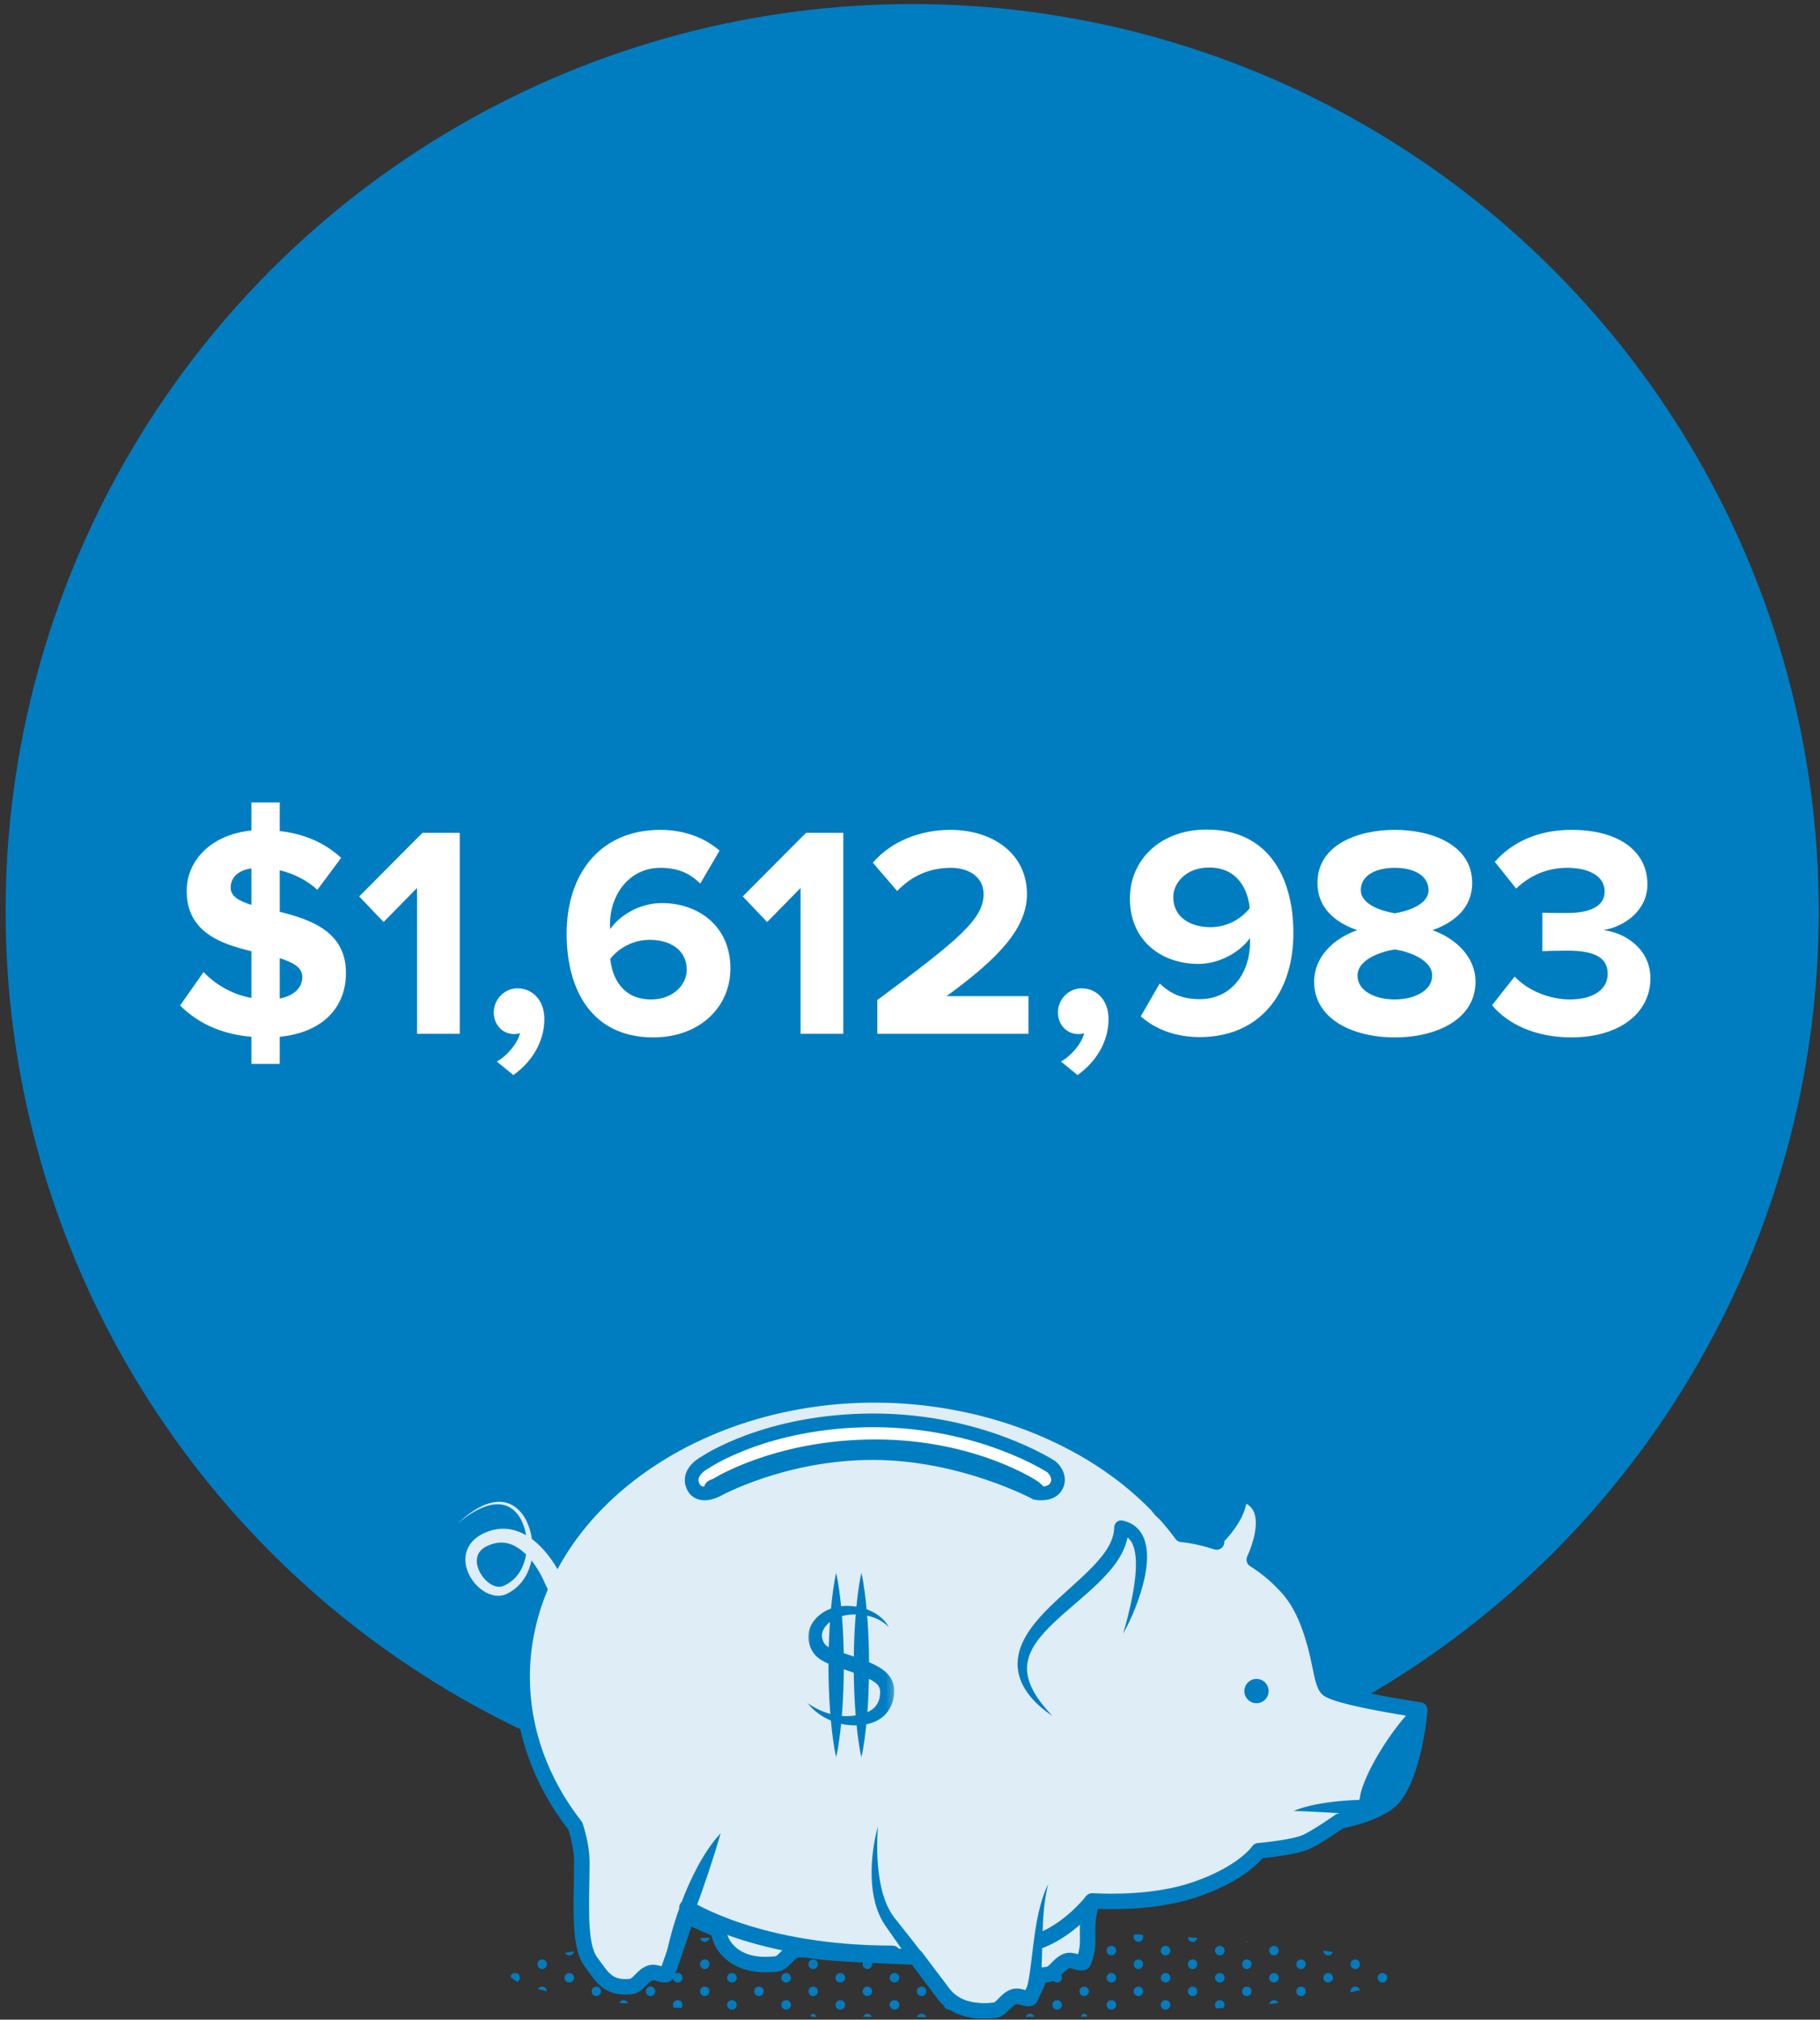<svg width="266px" height="295px" viewBox="0 0 266 295" version="1.1" xmlns="http://www.w3.org/2000/svg" xmlns:xlink="http://www.w3.org/1999/xlink">
    <rect x="0" y="0" width="266" height="295" fill="#333333" stroke="none"/>
    <defs>
        <polygon id="path-1" points="12.735 27.065 0 27.065 0 0 12.735 0"></polygon>
    </defs>
    <g id="Page-1" stroke="none" stroke-width="1" fill="none" fill-rule="evenodd">
        <g id="BVA_Screen-1" transform="translate(-1117, -167)">
            <g id="Group-2" transform="translate(1117, 167)">
                <circle id="Oval-3" fill="#007DC1" cx="133.32" cy="133.094" r="132.5"></circle>
                <path d="M36.748,155.4 L36.748,151.44 C32.128,151.044 28.74,149.284 26.32,146.864 L29.752,141.98 C31.38,143.696 33.8,145.236 36.748,145.764 L36.748,138.944 C32.216,137.844 27.288,136.128 27.288,130.144 C27.288,125.7 30.808,121.916 36.748,121.3 L36.748,117.208 L40.884,117.208 L40.884,121.388 C44.448,121.784 47.484,123.104 49.86,125.304 L46.384,129.968 C44.8,128.516 42.864,127.592 40.884,127.108 L40.884,133.18 C45.46,134.324 50.564,136.084 50.564,142.112 C50.564,146.996 47.352,150.78 40.884,151.44 L40.884,155.4 L36.748,155.4 Z M44.184,142.728 C44.184,141.276 42.82,140.572 40.884,139.956 L40.884,145.852 C43.128,145.412 44.184,144.136 44.184,142.728 Z M33.712,129.66 C33.712,130.936 34.944,131.596 36.748,132.168 L36.748,126.844 C34.812,127.108 33.712,128.164 33.712,129.66 Z M67.196,151 L60.948,151 L60.948,129.704 L56.064,134.676 L52.5,130.936 L61.74,121.652 L67.196,121.652 L67.196,151 Z M79.56,148.844 C79.56,152.144 77.756,155.092 75.028,157.028 L72.608,155.048 C74.016,154.3 75.644,152.452 75.996,150.912 C75.864,150.956 75.512,151.044 75.16,151.044 C73.488,151.044 72.168,149.724 72.168,147.876 C72.168,145.94 73.752,144.356 75.644,144.356 C77.712,144.356 79.56,145.984 79.56,148.844 Z M95.488,151.528 C86.556,151.528 82.816,144.664 82.816,136.392 C82.816,127.504 87.832,121.212 96.5,121.212 C100.064,121.212 103.056,122.4 105.168,124.248 L102.352,129.044 C100.768,127.548 99.096,126.756 96.5,126.756 C92.188,126.756 89.152,130.408 89.152,135.072 C89.152,135.292 89.152,135.468 89.196,135.688 C90.56,133.708 93.508,131.904 96.72,131.904 C102,131.904 106.752,135.204 106.752,141.452 C106.752,147.172 102.176,151.528 95.488,151.528 Z M95.136,145.984 C98.524,145.984 100.372,143.696 100.372,141.672 C100.372,138.592 97.732,137.272 94.96,137.272 C92.76,137.272 90.604,138.284 89.196,140.044 C89.46,142.86 91.044,145.984 95.136,145.984 Z M123.252,151 L117.004,151 L117.004,129.704 L112.12,134.676 L108.556,130.936 L117.796,121.652 L123.252,121.652 L123.252,151 Z M150.312,151 L128.224,151 L128.224,146.072 C140.236,137.184 143.756,134.192 143.756,130.584 C143.756,127.988 141.424,126.756 139.004,126.756 C135.66,126.756 133.108,128.076 131.128,130.144 L127.564,126.008 C130.424,122.708 134.78,121.212 138.872,121.212 C145.164,121.212 150.092,124.732 150.092,130.584 C150.092,135.6 145.956,139.956 138.344,145.5 L150.312,145.5 L150.312,151 Z M162.016,148.844 C162.016,152.144 160.212,155.092 157.484,157.028 L155.064,155.048 C156.472,154.3 158.1,152.452 158.452,150.912 C158.32,150.956 157.968,151.044 157.616,151.044 C155.944,151.044 154.624,149.724 154.624,147.876 C154.624,145.94 156.208,144.356 158.1,144.356 C160.168,144.356 162.016,145.984 162.016,148.844 Z M175.348,151.484 C171.784,151.484 168.792,150.296 166.724,148.448 L169.496,143.652 C171.08,145.148 172.752,145.94 175.348,145.94 C180.188,145.94 182.696,141.848 182.696,137.668 L182.696,137.008 C181.288,138.988 178.34,140.792 175.128,140.792 C169.848,140.792 165.14,137.492 165.14,131.244 C165.14,125.524 169.672,121.168 176.36,121.168 C185.292,121.168 189.032,128.032 189.032,136.304 C189.032,145.192 184.016,151.484 175.348,151.484 Z M176.888,135.424 C179.132,135.424 181.244,134.412 182.652,132.652 C182.388,129.836 180.804,126.712 176.712,126.712 C173.324,126.712 171.476,129 171.476,131.024 C171.476,134.104 174.16,135.424 176.888,135.424 Z M203.86,151.528 C197.7,151.528 192.068,148.844 192.068,143.388 C192.068,139.824 194.84,137.096 198.36,135.864 C195.104,134.72 192.552,132.608 192.552,128.956 C192.552,123.412 198.404,121.212 203.86,121.212 C209.272,121.212 215.168,123.412 215.168,128.956 C215.168,132.608 212.572,134.72 209.36,135.864 C212.836,137.096 215.652,139.824 215.652,143.388 C215.652,148.844 210.02,151.528 203.86,151.528 Z M203.86,133.4 C205.664,133.092 208.788,132.168 208.788,130.012 C208.788,127.944 206.72,126.756 203.86,126.756 C200.956,126.756 198.888,127.944 198.888,130.012 C198.888,132.168 202.056,133.092 203.86,133.4 Z M203.86,145.984 C206.852,145.984 209.316,144.62 209.316,142.508 C209.316,140.088 205.664,138.944 203.86,138.68 C202.012,138.944 198.404,140.088 198.404,142.508 C198.404,144.62 200.78,145.984 203.86,145.984 Z M229.644,151.528 C224.276,151.528 220.228,149.46 218.072,146.82 L221.372,142.64 C223.352,144.752 226.564,145.984 229.424,145.984 C232.988,145.984 234.968,144.444 234.968,142.244 C234.968,139.912 233.164,138.856 229.072,138.856 C227.84,138.856 225.86,138.9 225.42,138.944 L225.42,133.312 C225.948,133.356 227.972,133.356 229.072,133.356 C232.328,133.356 234.528,132.388 234.528,130.232 C234.528,127.9 232.108,126.756 229.072,126.756 C226.212,126.756 223.66,127.812 221.592,129.792 L218.468,125.876 C220.844,123.192 224.54,121.212 229.688,121.212 C236.552,121.212 240.776,124.292 240.776,129.176 C240.776,132.872 237.608,135.292 234.352,135.864 C237.344,136.172 241.216,138.504 241.216,142.904 C241.216,147.964 236.684,151.528 229.644,151.528 Z" id="$1,612,983" fill="#FFFFFF"></path>
                <g id="Pig" transform="translate(63.92, 202.254)">
                    <g transform="translate(10.309, 0.306)">
                        <g id="Page-1" transform="translate(0.332, 0.009)">
                            <path d="M128.183,86.309 C128.183,85.926 127.866,85.615 127.474,85.615 L127.474,87.002 C127.57,87.002 127.661,86.982 127.745,86.949 C127.758,86.942 127.771,86.936 127.785,86.929 C128.02,86.816 128.183,86.582 128.183,86.309" id="Fill-1" fill="#007DC1"></path>
                            <path d="M119.551,83.054 C119.869,83.054 120.135,82.844 120.225,82.556 C120.004,82.519 119.78,82.481 119.551,82.444 L119.551,83.054 Z" id="Fill-3" fill="#007DC1"></path>
                            <path d="M123.513,83.635 C123.13,83.635 122.82,83.952 122.82,84.344 L124.206,84.344 C124.206,83.952 123.895,83.635 123.513,83.635" id="Fill-5" fill="#007DC1"></path>
                            <path d="M123.513,85.037 C123.895,85.037 124.206,84.719 124.206,84.328 L124.206,84.328 L122.82,84.328 L122.82,84.328 C122.82,84.719 123.13,85.037 123.513,85.037" id="Fill-7" fill="#007DC1"></path>
                            <path d="M119.551,87.002 C119.943,87.002 120.261,86.691 120.261,86.309 C120.261,85.926 119.943,85.615 119.551,85.615 L119.551,87.002 Z" id="Fill-9" fill="#007DC1"></path>
                            <path d="M123.513,87.596 C123.13,87.596 122.82,87.911 122.82,88.299 C122.82,88.345 122.825,88.391 122.833,88.435 C123.309,88.334 123.759,88.232 124.183,88.129 C124.108,87.823 123.838,87.596 123.513,87.596" id="Fill-11" fill="#007DC1"></path>
                            <path d="M126.781,86.309 C126.781,86.691 127.098,87.002 127.49,87.002 L127.49,85.615 C127.098,85.615 126.781,85.926 126.781,86.309" id="Fill-13" fill="#007DC1"></path>
                            <path d="M112.338,82.347 C112.338,81.964 112.02,81.654 111.629,81.654 L111.629,83.04 C112.02,83.04 112.338,82.73 112.338,82.347" id="Fill-15" fill="#007DC1"></path>
                            <path d="M115.59,83.635 C115.207,83.635 114.897,83.952 114.897,84.344 L116.283,84.344 C116.283,83.952 115.973,83.635 115.59,83.635" id="Fill-17" fill="#007DC1"></path>
                            <path d="M119.567,83.057 L119.567,82.447 C119.335,82.409 119.099,82.372 118.86,82.336 C118.86,82.339 118.858,82.343 118.858,82.348 C118.858,82.739 119.176,83.057 119.567,83.057" id="Fill-19" fill="#007DC1"></path>
                            <path d="M115.59,85.037 C115.973,85.037 116.283,84.719 116.283,84.328 L116.283,84.328 L114.897,84.328 L114.897,84.328 C114.897,84.719 115.207,85.037 115.59,85.037" id="Fill-21" fill="#007DC1"></path>
                            <path d="M111.629,87.002 C112.02,87.002 112.338,86.691 112.338,86.309 C112.338,85.926 112.02,85.615 111.629,85.615 L111.629,87.002 Z" id="Fill-23" fill="#007DC1"></path>
                            <path d="M115.59,87.596 C115.207,87.596 114.897,87.906 114.897,88.289 C114.897,88.672 115.207,88.982 115.59,88.982 C115.973,88.982 116.283,88.672 116.283,88.289 C116.283,87.906 115.973,87.596 115.59,87.596" id="Fill-25" fill="#007DC1"></path>
                            <path d="M118.858,86.309 C118.858,86.691 119.176,87.002 119.567,87.002 L119.567,85.615 C119.176,85.615 118.858,85.926 118.858,86.309" id="Fill-27" fill="#007DC1"></path>
                            <path d="M111.629,89.577 L111.629,90.061 C111.844,90.038 112.061,90.015 112.273,89.992 C112.161,89.748 111.915,89.577 111.629,89.577" id="Fill-29" fill="#007DC1"></path>
                            <path d="M107.903,81.096 C107.746,81.068 107.585,81.042 107.427,81.014 C107.524,81.085 107.627,81.128 107.736,81.128 C107.793,81.128 107.848,81.116 107.903,81.096" id="Fill-31" fill="#007DC1"></path>
                            <path d="M104.415,82.347 C104.415,81.964 104.098,81.654 103.706,81.654 L103.706,83.04 C104.098,83.04 104.415,82.73 104.415,82.347" id="Fill-33" fill="#007DC1"></path>
                            <path d="M107.668,83.635 C107.285,83.635 106.974,83.952 106.974,84.344 L108.361,84.344 C108.361,83.952 108.05,83.635 107.668,83.635" id="Fill-35" fill="#007DC1"></path>
                            <path d="M110.936,82.347 C110.936,82.73 111.253,83.04 111.645,83.04 L111.645,81.654 C111.253,81.654 110.936,81.964 110.936,82.347" id="Fill-37" fill="#007DC1"></path>
                            <path d="M107.668,85.037 C108.05,85.037 108.361,84.719 108.361,84.328 L108.361,84.328 L106.974,84.328 L106.974,84.328 C106.974,84.719 107.285,85.037 107.668,85.037" id="Fill-39" fill="#007DC1"></path>
                            <path d="M104.415,86.309 C104.415,85.926 104.098,85.615 103.706,85.615 L103.706,87.002 C104.098,87.002 104.415,86.691 104.415,86.309" id="Fill-41" fill="#007DC1"></path>
                            <path d="M107.668,87.596 C107.285,87.596 106.974,87.906 106.974,88.289 C106.974,88.672 107.285,88.982 107.668,88.982 C108.05,88.982 108.361,88.672 108.361,88.289 C108.361,87.906 108.05,87.596 107.668,87.596" id="Fill-43" fill="#007DC1"></path>
                            <path d="M110.936,86.309 C110.936,86.691 111.253,87.002 111.645,87.002 L111.645,85.615 C111.253,85.615 110.936,85.926 110.936,86.309" id="Fill-45" fill="#007DC1"></path>
                            <path d="M103.706,89.577 L103.706,90.757 C103.885,90.744 104.066,90.731 104.243,90.718 C104.349,90.596 104.415,90.441 104.415,90.27 C104.415,89.887 104.098,89.577 103.706,89.577" id="Fill-47" fill="#007DC1"></path>
                            <path d="M110.953,90.132 C111.186,90.109 111.415,90.085 111.644,90.06 L111.644,89.577 C111.305,89.577 111.023,89.815 110.953,90.132" id="Fill-49" fill="#007DC1"></path>
                            <path d="M99.745,81.075 C100.089,81.075 100.373,80.818 100.427,80.481 C99.974,80.45 99.516,80.42 99.054,80.391 C99.067,80.771 99.371,81.075 99.745,81.075" id="Fill-51" fill="#007DC1"></path>
                            <path d="M96.493,82.347 C96.493,81.964 96.175,81.654 95.784,81.654 L95.784,83.04 C96.175,83.04 96.493,82.73 96.493,82.347" id="Fill-53" fill="#007DC1"></path>
                            <path d="M99.745,83.635 C99.362,83.635 99.052,83.952 99.052,84.344 L100.438,84.344 C100.438,83.952 100.128,83.635 99.745,83.635" id="Fill-55" fill="#007DC1"></path>
                            <path d="M103.013,82.347 C103.013,82.73 103.331,83.04 103.722,83.04 L103.722,81.654 C103.331,81.654 103.013,81.964 103.013,82.347" id="Fill-57" fill="#007DC1"></path>
                            <path d="M99.052,84.328 C99.052,84.72 99.362,85.037 99.745,85.037 C100.128,85.037 100.438,84.72 100.438,84.328 L100.438,84.328 L99.052,84.328 L99.052,84.328 Z" id="Fill-59" fill="#007DC1"></path>
                            <path d="M95.784,87.002 C96.175,87.002 96.493,86.691 96.493,86.309 C96.493,85.926 96.175,85.615 95.784,85.615 L95.784,87.002 Z" id="Fill-61" fill="#007DC1"></path>
                            <path d="M99.745,87.596 C99.362,87.596 99.052,87.906 99.052,88.289 C99.052,88.672 99.362,88.982 99.745,88.982 C100.128,88.982 100.438,88.672 100.438,88.289 C100.438,87.906 100.128,87.596 99.745,87.596" id="Fill-63" fill="#007DC1"></path>
                            <path d="M103.013,86.309 C103.013,86.691 103.331,87.002 103.722,87.002 L103.722,85.615 C103.331,85.615 103.013,85.926 103.013,86.309" id="Fill-65" fill="#007DC1"></path>
                            <path d="M95.784,90.963 C96.175,90.963 96.493,90.653 96.493,90.27 C96.493,89.887 96.175,89.576 95.784,89.576 L95.784,90.963 Z" id="Fill-67" fill="#007DC1"></path>
                            <path d="M103.013,90.27 C103.013,90.479 103.11,90.664 103.26,90.791 C103.415,90.78 103.568,90.768 103.722,90.757 L103.722,89.576 C103.331,89.576 103.013,89.887 103.013,90.27" id="Fill-69" fill="#007DC1"></path>
                            <path d="M91.822,81.06 C92.205,81.06 92.516,80.749 92.516,80.367 C92.516,80.243 92.481,80.128 92.424,80.028 C92.036,80.009 91.644,79.992 91.252,79.974 C91.175,80.086 91.129,80.221 91.129,80.367 C91.129,80.749 91.44,81.06 91.822,81.06" id="Fill-71" fill="#007DC1"></path>
                            <path d="M88.57,82.347 C88.57,81.964 88.253,81.654 87.861,81.654 L87.861,83.04 C88.253,83.04 88.57,82.73 88.57,82.347" id="Fill-73" fill="#007DC1"></path>
                            <path d="M91.822,83.635 C91.44,83.635 91.129,83.952 91.129,84.344 L92.516,84.344 C92.516,83.952 92.205,83.635 91.822,83.635" id="Fill-75" fill="#007DC1"></path>
                            <path d="M95.09,82.347 C95.09,82.73 95.408,83.04 95.799,83.04 L95.799,81.654 C95.408,81.654 95.09,81.964 95.09,82.347" id="Fill-77" fill="#007DC1"></path>
                            <path d="M91.129,84.328 C91.129,84.72 91.44,85.037 91.822,85.037 C92.205,85.037 92.516,84.72 92.516,84.328 L92.516,84.328 L91.129,84.328 L91.129,84.328 Z" id="Fill-79" fill="#007DC1"></path>
                            <path d="M87.861,87.002 C88.253,87.002 88.57,86.691 88.57,86.309 C88.57,85.926 88.253,85.615 87.861,85.615 L87.861,87.002 Z" id="Fill-81" fill="#007DC1"></path>
                            <path d="M91.822,87.596 C91.44,87.596 91.129,87.906 91.129,88.289 C91.129,88.672 91.44,88.982 91.822,88.982 C92.205,88.982 92.516,88.672 92.516,88.289 C92.516,87.906 92.205,87.596 91.822,87.596" id="Fill-83" fill="#007DC1"></path>
                            <path d="M95.09,86.309 C95.09,86.691 95.408,87.002 95.799,87.002 L95.799,85.615 C95.408,85.615 95.09,85.926 95.09,86.309" id="Fill-85" fill="#007DC1"></path>
                            <path d="M87.861,90.963 C88.253,90.963 88.57,90.653 88.57,90.27 C88.57,89.887 88.253,89.576 87.861,89.576 L87.861,90.963 Z" id="Fill-87" fill="#007DC1"></path>
                            <path d="M95.09,90.27 C95.09,90.653 95.408,90.963 95.799,90.963 L95.799,89.576 C95.408,89.576 95.09,89.887 95.09,90.27" id="Fill-89" fill="#007DC1"></path>
                            <path d="M83.207,80.367 C83.207,80.749 83.517,81.06 83.9,81.06 C84.283,81.06 84.593,80.749 84.593,80.367 C84.593,80.048 84.377,79.783 84.085,79.702 C83.973,79.698 83.862,79.694 83.749,79.691 C83.439,79.76 83.207,80.036 83.207,80.367" id="Fill-91" fill="#007DC1"></path>
                            <path d="M80.648,82.347 C80.648,81.964 80.33,81.654 79.938,81.654 L79.938,83.04 C80.33,83.04 80.648,82.73 80.648,82.347" id="Fill-93" fill="#007DC1"></path>
                            <path d="M83.9,83.635 C83.517,83.635 83.207,83.952 83.207,84.344 L84.593,84.344 C84.593,83.952 84.283,83.635 83.9,83.635" id="Fill-95" fill="#007DC1"></path>
                            <path d="M87.168,82.347 C87.168,82.73 87.485,83.04 87.877,83.04 L87.877,81.654 C87.485,81.654 87.168,81.964 87.168,82.347" id="Fill-97" fill="#007DC1"></path>
                            <path d="M83.207,84.328 C83.207,84.72 83.517,85.037 83.9,85.037 C84.283,85.037 84.593,84.72 84.593,84.328 L84.593,84.328 L83.207,84.328 L83.207,84.328 Z" id="Fill-99" fill="#007DC1"></path>
                            <path d="M79.938,87.002 C80.33,87.002 80.648,86.691 80.648,86.309 C80.648,85.926 80.33,85.615 79.938,85.615 L79.938,87.002 Z" id="Fill-101" fill="#007DC1"></path>
                            <path d="M83.9,87.596 C83.517,87.596 83.207,87.906 83.207,88.289 C83.207,88.672 83.517,88.982 83.9,88.982 C84.283,88.982 84.593,88.672 84.593,88.289 C84.593,87.906 84.283,87.596 83.9,87.596" id="Fill-103" fill="#007DC1"></path>
                            <path d="M87.168,86.309 C87.168,86.691 87.485,87.002 87.877,87.002 L87.877,85.615 C87.485,85.615 87.168,85.926 87.168,86.309" id="Fill-105" fill="#007DC1"></path>
                            <path d="M79.938,90.963 C80.33,90.963 80.648,90.653 80.648,90.27 C80.648,89.887 80.33,89.576 79.938,89.576 L79.938,90.963 Z" id="Fill-107" fill="#007DC1"></path>
                            <path d="M83.386,92.032 C83.721,92.011 84.054,91.99 84.386,91.968 C84.261,91.715 84.089,91.557 83.9,91.557 C83.695,91.557 83.513,91.743 83.386,92.032" id="Fill-109" fill="#007DC1"></path>
                            <path d="M87.168,90.27 C87.168,90.653 87.485,90.963 87.877,90.963 L87.877,89.576 C87.485,89.576 87.168,89.887 87.168,90.27" id="Fill-111" fill="#007DC1"></path>
                            <path d="M75.977,81.06 C76.36,81.06 76.67,80.749 76.67,80.367 C76.67,79.984 76.36,79.673 75.977,79.673 C75.594,79.673 75.284,79.984 75.284,80.367 C75.284,80.749 75.594,81.06 75.977,81.06" id="Fill-113" fill="#007DC1"></path>
                            <path d="M72.725,82.347 C72.725,81.964 72.407,81.654 72.016,81.654 L72.016,83.04 C72.407,83.04 72.725,82.73 72.725,82.347" id="Fill-115" fill="#007DC1"></path>
                            <path d="M75.977,83.635 C75.594,83.635 75.284,83.952 75.284,84.344 L76.67,84.344 C76.67,83.952 76.36,83.635 75.977,83.635" id="Fill-117" fill="#007DC1"></path>
                            <path d="M79.245,82.347 C79.245,82.73 79.563,83.04 79.954,83.04 L79.954,81.654 C79.563,81.654 79.245,81.964 79.245,82.347" id="Fill-119" fill="#007DC1"></path>
                            <path d="M75.284,84.328 C75.284,84.72 75.594,85.037 75.977,85.037 C76.36,85.037 76.67,84.72 76.67,84.328 L76.67,84.328 L75.284,84.328 L75.284,84.328 Z" id="Fill-121" fill="#007DC1"></path>
                            <path d="M72.016,87.002 C72.407,87.002 72.725,86.691 72.725,86.309 C72.725,85.926 72.407,85.615 72.016,85.615 L72.016,87.002 Z" id="Fill-123" fill="#007DC1"></path>
                            <path d="M75.977,87.596 C75.594,87.596 75.284,87.906 75.284,88.289 C75.284,88.672 75.594,88.982 75.977,88.982 C76.36,88.982 76.67,88.672 76.67,88.289 C76.67,87.906 76.36,87.596 75.977,87.596" id="Fill-125" fill="#007DC1"></path>
                            <path d="M79.245,86.309 C79.245,86.691 79.563,87.002 79.954,87.002 L79.954,85.615 C79.563,85.615 79.245,85.926 79.245,86.309" id="Fill-127" fill="#007DC1"></path>
                            <path d="M72.016,90.963 C72.407,90.963 72.725,90.653 72.725,90.27 C72.725,89.887 72.407,89.576 72.016,89.576 L72.016,90.963 Z" id="Fill-129" fill="#007DC1"></path>
                            <path d="M75.977,91.557 C75.692,91.557 75.447,91.753 75.341,92.032 C75.763,92.024 76.182,92.016 76.601,92.007 C76.49,91.742 76.253,91.557 75.977,91.557" id="Fill-131" fill="#007DC1"></path>
                            <path d="M79.245,90.27 C79.245,90.653 79.563,90.963 79.954,90.963 L79.954,89.576 C79.563,89.576 79.245,89.887 79.245,90.27" id="Fill-133" fill="#007DC1"></path>
                            <path d="M68.055,81.06 C68.437,81.06 68.748,80.749 68.748,80.367 C68.748,79.984 68.437,79.673 68.055,79.673 C67.672,79.673 67.361,79.984 67.361,80.367 C67.361,80.749 67.672,81.06 68.055,81.06" id="Fill-135" fill="#007DC1"></path>
                            <path d="M64.802,82.347 C64.802,81.964 64.485,81.654 64.093,81.654 L64.093,83.04 C64.485,83.04 64.802,82.73 64.802,82.347" id="Fill-137" fill="#007DC1"></path>
                            <path d="M68.055,83.635 C67.672,83.635 67.361,83.952 67.361,84.344 L68.748,84.344 C68.748,83.952 68.437,83.635 68.055,83.635" id="Fill-139" fill="#007DC1"></path>
                            <path d="M71.323,82.347 C71.323,82.73 71.64,83.04 72.032,83.04 L72.032,81.654 C71.64,81.654 71.323,81.964 71.323,82.347" id="Fill-141" fill="#007DC1"></path>
                            <path d="M67.361,84.328 C67.361,84.72 67.672,85.037 68.055,85.037 C68.437,85.037 68.748,84.72 68.748,84.328 L68.748,84.328 L67.361,84.328 L67.361,84.328 Z" id="Fill-143" fill="#007DC1"></path>
                            <path d="M64.093,87.002 C64.485,87.002 64.802,86.691 64.802,86.309 C64.802,85.926 64.485,85.615 64.093,85.615 L64.093,87.002 Z" id="Fill-145" fill="#007DC1"></path>
                            <path d="M68.055,87.596 C67.672,87.596 67.361,87.906 67.361,88.289 C67.361,88.672 67.672,88.982 68.055,88.982 C68.437,88.982 68.748,88.672 68.748,88.289 C68.748,87.906 68.437,87.596 68.055,87.596" id="Fill-147" fill="#007DC1"></path>
                            <path d="M71.323,86.309 C71.323,86.691 71.64,87.002 72.032,87.002 L72.032,85.615 C71.64,85.615 71.323,85.926 71.323,86.309" id="Fill-149" fill="#007DC1"></path>
                            <path d="M64.093,90.963 C64.485,90.963 64.802,90.653 64.802,90.27 C64.802,89.887 64.485,89.576 64.093,89.576 L64.093,90.963 Z" id="Fill-151" fill="#007DC1"></path>
                            <path d="M68.055,91.557 C67.738,91.557 67.475,91.775 67.391,92.071 C67.834,92.069 68.275,92.066 68.716,92.064 C68.63,91.771 68.368,91.557 68.055,91.557" id="Fill-153" fill="#007DC1"></path>
                            <path d="M71.323,90.27 C71.323,90.653 71.64,90.963 72.032,90.963 L72.032,89.576 C71.64,89.576 71.323,89.887 71.323,90.27" id="Fill-155" fill="#007DC1"></path>
                            <path d="M60.132,81.06 C60.515,81.06 60.825,80.749 60.825,80.367 C60.825,79.984 60.515,79.673 60.132,79.673 C59.749,79.673 59.439,79.984 59.439,80.367 C59.439,80.749 59.749,81.06 60.132,81.06" id="Fill-157" fill="#007DC1"></path>
                            <path d="M56.88,82.347 C56.88,81.964 56.562,81.654 56.171,81.654 L56.171,83.04 C56.562,83.04 56.88,82.73 56.88,82.347" id="Fill-159" fill="#007DC1"></path>
                            <path d="M60.132,83.635 C59.749,83.635 59.439,83.952 59.439,84.344 L60.825,84.344 C60.825,83.952 60.515,83.635 60.132,83.635" id="Fill-161" fill="#007DC1"></path>
                            <path d="M63.4,82.347 C63.4,82.73 63.718,83.04 64.109,83.04 L64.109,81.654 C63.718,81.654 63.4,81.964 63.4,82.347" id="Fill-163" fill="#007DC1"></path>
                            <path d="M59.439,84.328 C59.439,84.72 59.749,85.037 60.132,85.037 C60.515,85.037 60.825,84.72 60.825,84.328 L60.825,84.328 L59.439,84.328 L59.439,84.328 Z" id="Fill-165" fill="#007DC1"></path>
                            <path d="M56.171,87.002 C56.562,87.002 56.88,86.691 56.88,86.309 C56.88,85.926 56.562,85.615 56.171,85.615 L56.171,87.002 Z" id="Fill-167" fill="#007DC1"></path>
                            <path d="M60.132,87.596 C59.749,87.596 59.439,87.906 59.439,88.289 C59.439,88.672 59.749,88.982 60.132,88.982 C60.515,88.982 60.825,88.672 60.825,88.289 C60.825,87.906 60.515,87.596 60.132,87.596" id="Fill-169" fill="#007DC1"></path>
                            <path d="M63.4,86.309 C63.4,86.691 63.718,87.002 64.109,87.002 L64.109,85.615 C63.718,85.615 63.4,85.926 63.4,86.309" id="Fill-171" fill="#007DC1"></path>
                            <path d="M56.171,90.963 C56.562,90.963 56.88,90.653 56.88,90.27 C56.88,89.887 56.562,89.576 56.171,89.576 L56.171,90.963 Z" id="Fill-173" fill="#007DC1"></path>
                            <path d="M60.132,91.557 C59.82,91.557 59.559,91.769 59.472,92.059 C59.911,92.062 60.353,92.065 60.794,92.068 C60.71,91.773 60.447,91.557 60.132,91.557" id="Fill-175" fill="#007DC1"></path>
                            <path d="M63.4,90.27 C63.4,90.653 63.718,90.963 64.109,90.963 L64.109,89.576 C63.718,89.576 63.4,89.887 63.4,90.27" id="Fill-177" fill="#007DC1"></path>
                            <path d="M52.209,81.06 C52.592,81.06 52.903,80.749 52.903,80.367 C52.903,79.984 52.592,79.673 52.209,79.673 C51.827,79.673 51.516,79.984 51.516,80.367 C51.516,80.749 51.827,81.06 52.209,81.06" id="Fill-179" fill="#007DC1"></path>
                            <path d="M48.957,82.347 C48.957,81.964 48.64,81.654 48.248,81.654 L48.248,83.04 C48.64,83.04 48.957,82.73 48.957,82.347" id="Fill-181" fill="#007DC1"></path>
                            <path d="M52.209,83.635 C51.827,83.635 51.516,83.952 51.516,84.344 L52.903,84.344 C52.903,83.952 52.592,83.635 52.209,83.635" id="Fill-183" fill="#007DC1"></path>
                            <path d="M55.477,82.347 C55.477,82.73 55.795,83.04 56.186,83.04 L56.186,81.654 C55.795,81.654 55.477,81.964 55.477,82.347" id="Fill-185" fill="#007DC1"></path>
                            <path d="M51.516,84.328 C51.516,84.72 51.827,85.037 52.209,85.037 C52.592,85.037 52.903,84.72 52.903,84.328 L52.903,84.328 L51.516,84.328 L51.516,84.328 Z" id="Fill-187" fill="#007DC1"></path>
                            <path d="M48.248,87.002 C48.64,87.002 48.957,86.691 48.957,86.309 C48.957,85.926 48.64,85.615 48.248,85.615 L48.248,87.002 Z" id="Fill-189" fill="#007DC1"></path>
                            <path d="M52.209,87.596 C51.827,87.596 51.516,87.906 51.516,88.289 C51.516,88.672 51.827,88.982 52.209,88.982 C52.592,88.982 52.903,88.672 52.903,88.289 C52.903,87.906 52.592,87.596 52.209,87.596" id="Fill-191" fill="#007DC1"></path>
                            <path d="M55.477,86.309 C55.477,86.691 55.795,87.002 56.186,87.002 L56.186,85.615 C55.795,85.615 55.477,85.926 55.477,86.309" id="Fill-193" fill="#007DC1"></path>
                            <path d="M48.248,90.963 C48.64,90.963 48.957,90.653 48.957,90.27 C48.957,89.887 48.64,89.576 48.248,89.576 L48.248,90.963 Z" id="Fill-195" fill="#007DC1"></path>
                            <path d="M52.209,91.557 C51.939,91.557 51.706,91.741 51.592,92.005 C52.007,92.014 52.422,92.024 52.839,92.032 C52.73,91.753 52.49,91.557 52.209,91.557" id="Fill-197" fill="#007DC1"></path>
                            <path d="M55.477,90.27 C55.477,90.653 55.795,90.963 56.186,90.963 L56.186,89.576 C55.795,89.576 55.477,89.887 55.477,90.27" id="Fill-199" fill="#007DC1"></path>
                            <path d="M43.594,80.367 C43.594,80.749 43.904,81.06 44.287,81.06 C44.67,81.06 44.98,80.749 44.98,80.367 C44.98,80.059 44.779,79.802 44.502,79.711 C44.342,79.716 44.181,79.721 44.022,79.726 C43.77,79.831 43.594,80.078 43.594,80.367" id="Fill-201" fill="#007DC1"></path>
                            <path d="M41.035,82.347 C41.035,81.964 40.717,81.654 40.325,81.654 L40.325,83.04 C40.717,83.04 41.035,82.73 41.035,82.347" id="Fill-203" fill="#007DC1"></path>
                            <path d="M44.287,83.635 C43.904,83.635 43.594,83.952 43.594,84.344 L44.98,84.344 C44.98,83.952 44.67,83.635 44.287,83.635" id="Fill-205" fill="#007DC1"></path>
                            <path d="M47.555,82.347 C47.555,82.73 47.872,83.04 48.264,83.04 L48.264,81.654 C47.872,81.654 47.555,81.964 47.555,82.347" id="Fill-207" fill="#007DC1"></path>
                            <path d="M43.594,84.328 C43.594,84.72 43.904,85.037 44.287,85.037 C44.67,85.037 44.98,84.72 44.98,84.328 L44.98,84.328 L43.594,84.328 L43.594,84.328 Z" id="Fill-209" fill="#007DC1"></path>
                            <path d="M40.325,87.002 C40.717,87.002 41.035,86.691 41.035,86.309 C41.035,85.926 40.717,85.615 40.325,85.615 L40.325,87.002 Z" id="Fill-211" fill="#007DC1"></path>
                            <path d="M44.287,87.596 C43.904,87.596 43.594,87.906 43.594,88.289 C43.594,88.672 43.904,88.982 44.287,88.982 C44.67,88.982 44.98,88.672 44.98,88.289 C44.98,87.906 44.67,87.596 44.287,87.596" id="Fill-213" fill="#007DC1"></path>
                            <path d="M47.555,86.309 C47.555,86.691 47.872,87.002 48.264,87.002 L48.264,85.615 C47.872,85.615 47.555,85.926 47.555,86.309" id="Fill-215" fill="#007DC1"></path>
                            <path d="M40.325,90.963 C40.717,90.963 41.035,90.653 41.035,90.27 C41.035,89.887 40.717,89.576 40.325,89.576 L40.325,90.963 Z" id="Fill-217" fill="#007DC1"></path>
                            <path d="M44.287,91.557 C44.109,91.557 43.949,91.714 43.826,91.963 C44.143,91.987 44.463,92.01 44.782,92.032 C44.656,91.74 44.481,91.557 44.287,91.557" id="Fill-219" fill="#007DC1"></path>
                            <path d="M47.555,90.27 C47.555,90.653 47.872,90.963 48.264,90.963 L48.264,89.576 C47.872,89.576 47.555,89.887 47.555,90.27" id="Fill-221" fill="#007DC1"></path>
                            <path d="M36.364,81.06 C36.747,81.06 37.057,80.749 37.057,80.367 C37.057,80.233 37.018,80.11 36.953,80.005 C36.548,80.024 36.145,80.043 35.744,80.063 C35.699,80.155 35.671,80.257 35.671,80.367 C35.671,80.749 35.981,81.06 36.364,81.06" id="Fill-223" fill="#007DC1"></path>
                            <path d="M33.112,82.347 C33.112,81.964 32.794,81.654 32.403,81.654 L32.403,83.04 C32.794,83.04 33.112,82.73 33.112,82.347" id="Fill-225" fill="#007DC1"></path>
                            <path d="M36.364,83.635 C35.981,83.635 35.671,83.952 35.671,84.344 L37.057,84.344 C37.057,83.952 36.747,83.635 36.364,83.635" id="Fill-227" fill="#007DC1"></path>
                            <path d="M39.632,82.347 C39.632,82.73 39.95,83.04 40.341,83.04 L40.341,81.654 C39.95,81.654 39.632,81.964 39.632,82.347" id="Fill-229" fill="#007DC1"></path>
                            <path d="M35.671,84.328 C35.671,84.72 35.981,85.037 36.364,85.037 C36.747,85.037 37.057,84.72 37.057,84.328 L37.057,84.328 L35.671,84.328 L35.671,84.328 Z" id="Fill-231" fill="#007DC1"></path>
                            <path d="M32.403,87.002 C32.794,87.002 33.112,86.691 33.112,86.309 C33.112,85.926 32.794,85.615 32.403,85.615 L32.403,87.002 Z" id="Fill-233" fill="#007DC1"></path>
                            <path d="M36.364,87.596 C35.981,87.596 35.671,87.906 35.671,88.289 C35.671,88.672 35.981,88.982 36.364,88.982 C36.747,88.982 37.057,88.672 37.057,88.289 C37.057,87.906 36.747,87.596 36.364,87.596" id="Fill-235" fill="#007DC1"></path>
                            <path d="M39.632,86.309 C39.632,86.691 39.95,87.002 40.341,87.002 L40.341,85.615 C39.95,85.615 39.632,85.926 39.632,86.309" id="Fill-237" fill="#007DC1"></path>
                            <path d="M32.403,90.963 C32.794,90.963 33.112,90.653 33.112,90.27 C33.112,89.887 32.794,89.576 32.403,89.576 L32.403,90.963 Z" id="Fill-239" fill="#007DC1"></path>
                            <path d="M39.632,90.27 C39.632,90.653 39.95,90.963 40.341,90.963 L40.341,89.576 C39.95,89.576 39.632,89.887 39.632,90.27" id="Fill-241" fill="#007DC1"></path>
                            <path d="M28.442,81.074 C28.801,81.074 29.093,80.794 29.128,80.435 C28.671,80.466 28.217,80.496 27.769,80.528 C27.84,80.841 28.114,81.074 28.442,81.074" id="Fill-243" fill="#007DC1"></path>
                            <path d="M25.189,82.347 C25.189,81.964 24.872,81.654 24.48,81.654 L24.48,83.04 C24.872,83.04 25.189,82.73 25.189,82.347" id="Fill-245" fill="#007DC1"></path>
                            <path d="M28.442,83.635 C28.059,83.635 27.748,83.952 27.748,84.344 L29.135,84.344 C29.135,83.952 28.824,83.635 28.442,83.635" id="Fill-247" fill="#007DC1"></path>
                            <path d="M31.71,82.347 C31.71,82.73 32.027,83.04 32.419,83.04 L32.419,81.654 C32.027,81.654 31.71,81.964 31.71,82.347" id="Fill-249" fill="#007DC1"></path>
                            <path d="M27.748,84.328 C27.748,84.72 28.059,85.037 28.442,85.037 C28.824,85.037 29.135,84.72 29.135,84.328 L29.135,84.328 L27.748,84.328 L27.748,84.328 Z" id="Fill-251" fill="#007DC1"></path>
                            <path d="M24.48,87.002 C24.872,87.002 25.189,86.691 25.189,86.309 C25.189,85.926 24.872,85.615 24.48,85.615 L24.48,87.002 Z" id="Fill-253" fill="#007DC1"></path>
                            <path d="M28.442,87.596 C28.059,87.596 27.748,87.906 27.748,88.289 C27.748,88.672 28.059,88.982 28.442,88.982 C28.824,88.982 29.135,88.672 29.135,88.289 C29.135,87.906 28.824,87.596 28.442,87.596" id="Fill-255" fill="#007DC1"></path>
                            <path d="M31.71,86.309 C31.71,86.691 32.027,87.002 32.419,87.002 L32.419,85.615 C32.027,85.615 31.71,85.926 31.71,86.309" id="Fill-257" fill="#007DC1"></path>
                            <path d="M24.48,89.577 L24.48,90.704 C24.651,90.717 24.824,90.73 24.996,90.743 C25.115,90.619 25.189,90.453 25.189,90.27 C25.189,89.887 24.872,89.577 24.48,89.577" id="Fill-259" fill="#007DC1"></path>
                            <path d="M31.71,90.27 C31.71,90.653 32.027,90.963 32.419,90.963 L32.419,89.576 C32.027,89.576 31.71,89.887 31.71,90.27" id="Fill-261" fill="#007DC1"></path>
                            <path d="M17.267,82.347 C17.267,81.964 16.949,81.654 16.558,81.654 L16.558,83.04 C16.949,83.04 17.267,82.73 17.267,82.347" id="Fill-263" fill="#007DC1"></path>
                            <path d="M20.519,83.635 C20.136,83.635 19.826,83.952 19.826,84.344 L21.212,84.344 C21.212,83.952 20.902,83.635 20.519,83.635" id="Fill-265" fill="#007DC1"></path>
                            <path d="M23.787,82.347 C23.787,82.73 24.105,83.04 24.496,83.04 L24.496,81.654 C24.105,81.654 23.787,81.964 23.787,82.347" id="Fill-267" fill="#007DC1"></path>
                            <path d="M19.826,84.328 C19.826,84.72 20.136,85.037 20.519,85.037 C20.902,85.037 21.212,84.72 21.212,84.328 L21.212,84.328 L19.826,84.328 L19.826,84.328 Z" id="Fill-269" fill="#007DC1"></path>
                            <path d="M16.558,87.002 C16.949,87.002 17.267,86.691 17.267,86.309 C17.267,85.926 16.949,85.615 16.558,85.615 L16.558,87.002 Z" id="Fill-271" fill="#007DC1"></path>
                            <path d="M20.519,87.596 C20.136,87.596 19.826,87.906 19.826,88.289 C19.826,88.672 20.136,88.982 20.519,88.982 C20.902,88.982 21.212,88.672 21.212,88.289 C21.212,87.906 20.902,87.596 20.519,87.596" id="Fill-273" fill="#007DC1"></path>
                            <path d="M23.787,86.309 C23.787,86.691 24.105,87.002 24.496,87.002 L24.496,85.615 C24.105,85.615 23.787,85.926 23.787,86.309" id="Fill-275" fill="#007DC1"></path>
                            <path d="M16.558,89.577 L16.558,89.984 C16.778,90.008 17.002,90.032 17.225,90.056 C17.129,89.778 16.868,89.577 16.558,89.577" id="Fill-277" fill="#007DC1"></path>
                            <path d="M23.787,90.27 C23.787,90.414 23.832,90.548 23.909,90.659 C24.105,90.674 24.299,90.689 24.496,90.704 L24.496,89.576 C24.105,89.576 23.787,89.887 23.787,90.27" id="Fill-279" fill="#007DC1"></path>
                            <path d="M8.635,83.054 C8.992,83.054 9.284,82.789 9.334,82.446 C9.096,82.485 8.865,82.523 8.635,82.562 L8.635,83.054 Z" id="Fill-281" fill="#007DC1"></path>
                            <path d="M12.596,83.635 C12.214,83.635 11.903,83.952 11.903,84.344 L13.29,84.344 C13.29,83.952 12.979,83.635 12.596,83.635" id="Fill-283" fill="#007DC1"></path>
                            <path d="M15.864,82.347 C15.864,82.73 16.182,83.04 16.573,83.04 L16.573,81.654 C16.182,81.654 15.864,81.964 15.864,82.347" id="Fill-285" fill="#007DC1"></path>
                            <path d="M11.903,84.328 C11.903,84.72 12.214,85.037 12.596,85.037 C12.979,85.037 13.29,84.72 13.29,84.328 L13.29,84.328 L11.903,84.328 L11.903,84.328 Z" id="Fill-287" fill="#007DC1"></path>
                            <path d="M8.635,87.002 C9.027,87.002 9.344,86.691 9.344,86.309 C9.344,85.926 9.027,85.615 8.635,85.615 L8.635,87.002 Z" id="Fill-289" fill="#007DC1"></path>
                            <path d="M12.596,87.596 C12.214,87.596 11.903,87.906 11.903,88.289 C11.903,88.672 12.214,88.982 12.596,88.982 C12.979,88.982 13.29,88.672 13.29,88.289 C13.29,87.906 12.979,87.596 12.596,87.596" id="Fill-291" fill="#007DC1"></path>
                            <path d="M15.864,86.309 C15.864,86.691 16.182,87.002 16.573,87.002 L16.573,85.615 C16.182,85.615 15.864,85.926 15.864,86.309" id="Fill-293" fill="#007DC1"></path>
                            <path d="M15.968,89.974 C16.168,90 16.368,90.026 16.571,90.052 L16.571,89.576 C16.315,89.576 16.092,89.736 15.968,89.974" id="Fill-295" fill="#007DC1"></path>
                            <path d="M4.674,83.635 C4.291,83.635 3.981,83.952 3.981,84.344 L5.367,84.344 C5.367,83.952 5.057,83.635 4.674,83.635" id="Fill-297" fill="#007DC1"></path>
                            <path d="M8.649,83.051 L8.649,82.559 C8.436,82.595 8.229,82.632 8.023,82.668 C8.141,82.895 8.376,83.051 8.649,83.051" id="Fill-299" fill="#007DC1"></path>
                            <path d="M3.981,84.328 C3.981,84.72 4.291,85.037 4.674,85.037 C5.057,85.037 5.367,84.72 5.367,84.328 L5.367,84.328 L3.981,84.328 L3.981,84.328 Z" id="Fill-301" fill="#007DC1"></path>
                            <path d="M1.422,86.309 C1.422,85.926 1.104,85.615 0.712,85.615 L0.712,86.708 C0.819,86.774 0.939,86.84 1.067,86.905 C1.278,86.785 1.422,86.564 1.422,86.309" id="Fill-303" fill="#007DC1"></path>
                            <path d="M4.674,87.596 C4.41,87.596 4.183,87.749 4.066,87.971 C4.471,88.079 4.905,88.187 5.366,88.292 C5.359,87.906 5.052,87.596 4.674,87.596" id="Fill-305" fill="#007DC1"></path>
                            <path d="M7.942,86.309 C7.942,86.691 8.259,87.002 8.651,87.002 L8.651,85.615 C8.259,85.615 7.942,85.926 7.942,86.309" id="Fill-307" fill="#007DC1"></path>
                            <path d="M0.057,86.091 C0.178,86.3 0.402,86.505 0.727,86.708 L0.727,85.615 C0.414,85.615 0.151,85.815 0.057,86.091" id="Fill-309" fill="#007DC1"></path>
                            <path d="M1.737,34.741 C2.049,35.001 2.349,35.276 2.637,35.563 C2.695,35.622 2.751,35.683 2.808,35.743 C2.41,37.808 2.202,39.924 2.202,42.078 C2.202,50.078 5.056,57.544 9.988,63.864 C10.569,65.727 10.944,67.576 10.932,69.24 C10.886,75.61 10.439,81.351 12.325,83.797 C13.792,85.699 14.622,87.688 18.143,87.288 C19.15,87.174 19.801,85.633 20.975,85.297 C21.923,85.026 23.166,86.012 23.409,85.363 C24.318,82.925 25.191,80.173 26.289,76.96 C27.762,77.702 29.287,78.384 30.856,79.007 C31,79.95 31.293,80.792 31.904,81.585 C33.371,83.487 35.867,84.396 39.388,83.996 C40.275,83.896 40.886,82.689 41.821,82.173 C44.611,82.7 47.488,83.045 50.432,83.193 C51.513,83.247 52.602,83.278 53.7,83.278 C55.717,83.278 57.694,83.18 59.631,82.995 C59.673,82.991 59.715,82.986 59.757,82.982 C61.33,85.105 62.712,86.948 63.793,88.35 C65.26,90.252 67.756,91.161 71.277,90.762 C72.284,90.648 72.934,89.106 74.109,88.771 C75.057,88.5 76.3,89.486 76.543,88.837 C76.863,87.977 77.061,86.89 77.204,85.661 C77.756,85.653 78.362,85.61 79.032,85.534 C80.039,85.419 80.689,83.878 81.863,83.542 C82.812,83.271 84.055,84.258 84.297,83.608 C85.537,80.286 84.13,79.231 85.513,74.79 C87.974,74.931 94.818,75.097 100.582,73.125 C107.75,70.672 109.825,67.466 109.825,67.466 C109.825,67.466 115.068,67.015 116.891,66.135 C118.715,65.254 121.709,63.127 121.709,63.127 C121.709,63.127 124.712,62.58 127.144,61.396 C128.086,60.938 128.942,60.385 129.506,59.732 C132.65,56.085 133.404,46.905 133.404,46.905 C133.404,46.905 133,46.844 132.332,46.737 C129.404,46.268 121.394,44.91 120.011,43.886 C118.314,42.629 119.314,34.252 113.089,28.027 C111.848,26.786 110.527,25.772 109.207,24.941 C109.888,23.467 112.848,16.36 107.066,15.275 C107.099,17.755 105.488,19.998 103.331,22.169 L103.703,22.366 C100.764,21.395 98.608,21.25 98.608,21.25 C89.664,9.061 72.644,0.878 53.7,0.878 C28.676,0.878 7.825,15.158 3.174,34.087 C2.993,33.932 2.808,33.781 2.619,33.635" id="Fill-311" fill="#FFFFFF"></path>
                            <path d="M1.902,34.837 C2.213,35.096 2.513,35.371 2.801,35.659 C2.86,35.717 2.915,35.779 2.973,35.838 C2.574,37.903 2.367,40.019 2.367,42.173 C2.367,50.174 5.22,57.639 10.153,63.96 C10.734,65.822 11.108,67.671 11.096,69.335 C11.05,75.705 10.603,81.446 12.49,83.892 C13.957,85.794 14.786,87.783 18.308,87.384 C19.314,87.269 19.965,85.728 21.139,85.392 C22.088,85.121 23.331,86.107 23.573,85.458 C24.483,83.021 25.356,80.268 26.453,77.055 C27.926,77.797 29.451,78.48 31.02,79.102 C31.164,80.045 31.457,80.887 32.068,81.68 C33.535,83.582 36.031,84.491 39.553,84.092 C40.439,83.991 41.05,82.784 41.986,82.268 C44.775,82.795 47.652,83.141 50.596,83.288 C51.678,83.342 52.766,83.373 53.864,83.373 C55.881,83.373 57.859,83.275 59.796,83.09 C59.838,83.087 59.879,83.082 59.921,83.078 C61.495,85.2 62.876,87.044 63.957,88.445 C65.424,90.347 67.92,91.257 71.441,90.857 C72.448,90.743 73.099,89.202 74.273,88.866 C75.222,88.595 76.464,89.581 76.707,88.932 C77.028,88.072 77.225,86.985 77.368,85.756 C77.921,85.748 78.526,85.705 79.196,85.629 C80.203,85.515 80.853,83.973 82.028,83.638 C82.976,83.367 84.219,84.353 84.461,83.703 C85.701,80.381 84.294,79.326 85.678,74.885 C88.138,75.026 94.982,75.192 100.746,73.22 C107.915,70.768 109.99,67.561 109.99,67.561 C109.99,67.561 115.232,67.11 117.056,66.23 C118.879,65.349 121.873,63.222 121.873,63.222 C121.873,63.222 124.876,62.675 127.309,61.492 C128.25,61.034 129.107,60.481 129.67,59.827 C132.814,56.18 133.569,47 133.569,47 C133.569,47 133.165,46.939 132.497,46.832 C129.569,46.363 121.558,45.006 120.176,43.982 C118.478,42.724 119.479,34.347 113.254,28.122 C112.013,26.882 110.692,25.867 109.371,25.036 C110.053,23.563 113.012,16.456 107.231,15.37 C107.263,17.85 105.652,20.094 103.495,22.265 L103.868,22.462 C100.929,21.49 98.772,21.346 98.772,21.346 C89.828,9.157 72.808,0.973 53.864,0.973 C28.841,0.973 7.989,15.253 3.338,34.182 C3.157,34.027 2.973,33.877 2.784,33.731" id="Fill-313" fill="#DEEDF6"></path>
                            <g id="Group-317" transform="translate(0.505, 0.04)" fill="#007DC1">
                                <path d="M41.495,83.186 C41.494,83.187 41.494,83.188 41.493,83.189 C41.494,83.188 41.494,83.187 41.495,83.186 Z M41.493,83.19 L41.491,83.193 L41.493,83.19 Z M41.491,83.194 C41.49,83.194 41.49,83.195 41.49,83.196 C41.49,83.195 41.49,83.194 41.491,83.194 Z M41.489,83.198 C41.489,83.198 41.488,83.198 41.488,83.198 C41.488,83.198 41.489,83.198 41.489,83.198 Z M42.127,81.026 C42.626,81.026 43.216,81.081 43.91,81.215 C45.87,81.592 54.531,81.964 58.838,82.107 C59.183,82.119 59.503,82.287 59.709,82.564 C60.909,84.181 62.582,86.423 63.732,87.914 C65.008,89.569 67.182,90.235 70.193,89.893 C70.327,89.859 70.677,89.504 70.886,89.291 C71.372,88.798 71.976,88.185 72.841,87.938 C73.569,87.73 74.271,87.918 74.796,88.07 C74.852,87.95 74.911,87.83 74.972,87.706 C75.281,87.075 75.6,86.423 75.675,85.777 C75.741,85.213 76.215,84.785 76.783,84.777 C77.101,84.772 77.198,84.759 77.456,84.725 C77.582,84.709 77.735,84.689 77.947,84.665 C78.081,84.63 78.431,84.275 78.64,84.063 C79.126,83.57 79.73,82.957 80.595,82.71 C81.297,82.509 81.975,82.677 82.493,82.825 C82.8,81.762 82.784,80.969 82.765,80.007 C82.738,78.678 82.708,77.171 83.476,74.709 C83.63,74.213 84.101,73.883 84.621,73.915 C87.182,74.062 93.736,74.199 99.259,72.309 C105.877,70.045 107.904,67.127 107.924,67.097 C108.114,66.804 108.423,66.624 108.771,66.594 C110.172,66.473 114.102,66.018 115.442,65.371 C117.16,64.542 120.067,62.481 120.097,62.46 C120.232,62.364 120.386,62.299 120.549,62.269 C120.577,62.264 123.434,61.733 125.692,60.634 C126.611,60.187 127.284,59.721 127.692,59.248 C129.964,56.612 130.909,50.551 131.207,48.112 C131.203,48.111 131.2,48.111 131.197,48.11 C123.842,46.932 119.53,45.903 118.381,45.051 C117.436,44.351 117.154,42.947 116.728,40.822 C115.135,32.885 112.846,30.597 111.332,29.083 C110.24,27.991 109,27.006 107.647,26.155 C107.165,25.851 106.983,25.238 107.222,24.721 C108.166,22.681 108.967,19.713 108.117,18.064 C107.892,17.628 107.552,17.288 107.09,17.039 C106.64,19.169 105.262,21.007 103.872,22.501 C103.892,22.688 103.866,22.882 103.787,23.066 C103.557,23.607 102.949,23.881 102.391,23.696 C99.642,22.788 97.594,22.636 97.573,22.635 C97.241,22.612 96.935,22.444 96.738,22.175 C96.04,21.224 95.272,20.275 94.456,19.357 L93.805,18.748 C93.764,18.711 93.727,18.67 93.692,18.627 L93.175,17.98 C83.597,8.139 68.487,2.265 52.743,2.265 C28.714,2.265 7.931,15.864 3.319,34.6 L2.96,36.227 C2.573,38.236 2.377,40.291 2.377,42.333 C2.377,49.805 4.987,57.098 9.923,63.423 C10.007,63.531 10.071,63.653 10.112,63.783 C10.784,65.937 11.118,67.862 11.106,69.504 C11.099,70.484 11.083,71.451 11.067,72.386 C10.986,77.126 10.909,81.604 12.265,83.361 C12.477,83.636 12.672,83.908 12.862,84.17 C13.994,85.741 14.678,86.689 17.059,86.42 C17.193,86.385 17.543,86.03 17.752,85.818 C18.237,85.325 18.842,84.712 19.707,84.464 C20.418,84.261 21.105,84.436 21.626,84.586 C22.15,83.14 22.679,81.558 23.235,79.896 C23.558,78.927 23.897,77.914 24.261,76.849 C24.366,76.54 24.601,76.291 24.904,76.167 C25.207,76.043 25.549,76.057 25.841,76.204 C27.266,76.923 28.771,77.597 30.316,78.21 C30.69,78.358 30.957,78.694 31.018,79.092 C31.147,79.942 31.402,80.577 31.843,81.149 C33.119,82.803 35.293,83.47 38.304,83.127 C38.438,83.093 38.788,82.738 38.998,82.526 C39.188,82.332 39.4,82.118 39.636,81.916 C39.953,81.516 40.645,81.026 42.127,81.026 Z M61.939,89.297 C60.88,87.922 59.386,85.925 58.216,84.351 C55.738,84.263 45.822,83.888 43.483,83.438 C42.047,83.162 41.492,83.339 41.36,83.398 C40.996,83.722 40.809,83.913 40.61,84.115 C40.074,84.658 39.467,85.274 38.559,85.377 C33.761,85.921 31.284,84.13 30.051,82.531 C29.495,81.811 29.124,81.021 28.904,80.082 C27.912,79.676 26.937,79.246 25.99,78.797 C25.78,79.42 25.578,80.025 25.381,80.613 C24.737,82.542 24.128,84.364 23.512,86.014 C23.015,87.344 21.565,86.925 21.088,86.787 C20.868,86.723 20.457,86.604 20.329,86.641 C20.036,86.725 19.695,87.071 19.364,87.406 C18.829,87.95 18.222,88.566 17.314,88.669 C13.615,89.088 12.24,87.179 11.025,85.494 C10.847,85.246 10.662,84.99 10.472,84.744 C8.632,82.358 8.708,77.94 8.804,72.347 C8.819,71.418 8.836,70.457 8.843,69.487 C8.853,68.127 8.573,66.501 8.011,64.651 C2.843,57.962 0.113,50.249 0.113,42.333 C0.113,40.142 0.324,37.939 0.74,35.784 C0.741,35.777 0.865,35.215 1.111,34.098 C3.454,24.563 9.881,15.906 19.213,9.697 C28.611,3.445 40.518,0.002 52.743,0.002 C69.107,0.002 84.844,6.148 94.837,16.442 C94.854,16.459 95.045,16.696 95.41,17.15 L96.039,17.738 C96.872,18.666 97.594,19.545 98.261,20.431 C98.962,20.516 100.299,20.724 101.983,21.204 C104.072,19.008 105,17.248 104.977,15.545 C104.973,15.206 105.121,14.882 105.381,14.664 C105.64,14.445 105.984,14.355 106.318,14.418 C108.13,14.758 109.412,15.636 110.129,17.027 C110.597,17.934 111.43,20.432 109.667,24.774 C110.849,25.586 111.945,26.494 112.933,27.482 C117.219,31.769 118.259,36.949 118.947,40.377 C119.179,41.531 119.467,42.968 119.742,43.244 C120.369,43.708 124.275,44.709 131.554,45.875 C132.214,45.98 132.614,46.041 132.616,46.041 C133.205,46.13 133.624,46.66 133.575,47.253 C133.543,47.643 132.752,56.845 129.406,60.726 C128.796,61.434 127.88,62.087 126.682,62.67 C124.528,63.718 122.004,64.284 121.206,64.447 C120.49,64.948 118.055,66.623 116.426,67.409 C114.754,68.217 110.889,68.661 109.459,68.803 C108.572,69.847 105.916,72.424 99.991,74.451 C94.668,76.272 88.529,76.336 85.399,76.218 C84.986,77.843 85.007,78.918 85.028,79.962 C85.052,81.183 85.077,82.445 84.4,84.259 C83.904,85.589 82.453,85.17 81.977,85.032 C81.756,84.968 81.346,84.849 81.217,84.886 C80.925,84.97 80.583,85.316 80.253,85.651 C79.717,86.195 79.111,86.811 78.202,86.914 C78.008,86.936 77.868,86.954 77.752,86.97 C77.533,87.621 77.249,88.203 77.005,88.701 C76.863,88.992 76.728,89.266 76.646,89.488 C76.149,90.818 74.699,90.398 74.222,90.26 C74.002,90.197 73.591,90.078 73.463,90.114 C73.17,90.198 72.829,90.545 72.498,90.88 C71.963,91.423 71.356,92.039 70.448,92.142 C69.848,92.21 69.284,92.242 68.755,92.242 C65.049,92.242 63.018,90.695 61.939,89.297 Z" id="Fill-315"></path>
                            </g>
                            <path d="M26.703,14.452 C25.823,12.379 28.464,11.056 28.464,11.056 C28.464,11.056 37.393,4.894 53.112,4.894 C68.831,4.894 79.112,11.676 79.112,11.676 C79.112,11.676 80.611,12.934 79.862,14.443 C79.112,15.952 76.844,15.509 76.844,15.509 C76.844,15.509 66.065,9.673 52.986,9.673 C39.908,9.673 30.224,15.08 30.224,15.08 C30.224,15.08 27.584,16.524 26.703,14.452" id="Fill-320" stroke="#007DC1" stroke-width="2" fill="#FFFFFF"></path>
                            <path d="M28.51,15.815 C27.686,13.876 29.629,13.454 29.629,13.454 C29.629,13.454 38.661,7.683 53.365,7.683 C68.068,7.683 77.1,13.794 77.1,13.794 C77.1,13.794 78.618,14.883 78.274,15.52 C77.93,16.156 75.321,15.33 75.321,15.33 C75.321,15.33 65.239,9.871 53.006,9.871 C40.773,9.871 31.716,14.929 31.716,14.929 C31.716,14.929 28.768,17.421 27.945,15.483 L28.51,15.815 Z" id="Fill-320-Copy" fill="#007DC1"></path>
                            <path d="M129.053,60.027 C132.197,56.38 132.952,47.2 132.952,47.2 C132.952,47.2 132.548,47.139 131.88,47.032 C129.081,50.905 123.642,59.864 125.172,61.395 C125.486,61.709 126.055,61.764 126.692,61.692 C127.633,61.234 128.49,60.68 129.053,60.027" id="Fill-322" fill="#007DC1"></path>
                            <path d="M110.853,44.433 C110.853,45.413 110.059,46.207 109.079,46.207 C108.1,46.207 107.306,45.413 107.306,44.433 C107.306,43.454 108.1,42.66 109.079,42.66 C110.059,42.66 110.853,43.454 110.853,44.433" id="Fill-324" fill="#007DC1"></path>
                            <path d="M77.536,82.076 L76.769,79.946 C81.074,78.395 84.131,74.438 84.161,74.398 L85.96,75.772 C85.82,75.956 82.462,80.301 77.536,82.076" id="Fill-326" fill="#007DC1"></path>
                            <path d="M75.988,45.181 C75.519,44.604 75.104,43.967 74.781,43.264 C74.462,42.563 74.242,41.791 74.178,40.991 C74.121,40.193 74.208,39.378 74.424,38.612 C74.637,37.843 74.961,37.12 75.347,36.452 C76.12,35.11 77.103,33.961 78.118,32.892 C80.165,30.766 82.408,28.956 84.399,27.007 C85.397,26.042 86.324,25.03 87.056,23.955 C87.785,22.878 88.266,21.723 88.285,20.551 C88.295,19.94 88.754,19.495 89.312,19.503 C89.376,19.504 89.444,19.513 89.505,19.525 C89.942,19.618 90.385,19.772 90.8,20.003 C91.215,20.234 91.595,20.545 91.9,20.904 C92.208,21.264 92.436,21.667 92.604,22.072 C92.771,22.478 92.882,22.888 92.956,23.292 C93.104,24.1 93.101,24.886 93.053,25.648 C93.002,26.411 92.879,27.153 92.728,27.88 C92.418,29.334 91.97,30.732 91.442,32.09 C90.907,33.446 90.307,34.77 89.599,36.036 C90.002,34.645 90.365,33.253 90.671,31.856 C90.976,30.461 91.234,29.06 91.369,27.669 C91.44,26.975 91.468,26.283 91.457,25.607 C91.442,24.932 91.367,24.27 91.214,23.669 C91.059,23.069 90.798,22.546 90.454,22.191 C90.109,21.835 89.666,21.634 89.125,21.549 L90.344,20.524 C90.367,21.372 90.223,22.219 89.964,23.002 C89.708,23.789 89.325,24.499 88.907,25.162 C88.487,25.824 88.016,26.432 87.519,27.002 C87.023,27.572 86.507,28.11 85.979,28.627 C83.861,30.68 81.59,32.431 79.564,34.346 C79.057,34.821 78.568,35.309 78.111,35.815 C77.655,36.32 77.224,36.84 76.853,37.387 C76.099,38.475 75.59,39.68 75.543,40.952 C75.495,42.225 75.946,43.531 76.644,44.725 C77.343,45.928 78.275,47.021 79.254,48.078 C78.063,47.268 76.934,46.334 75.988,45.181 Z" id="Fill-328" fill="#007DC1"></path>
                            <path d="M131.501,47.388 C130.726,49.577 129.81,51.66 128.917,53.735 C128.469,54.77 128.018,55.799 127.597,56.824 C127.39,57.338 127.177,57.846 126.997,58.356 C126.812,58.862 126.64,59.369 126.521,59.846 C126.462,60.082 126.417,60.313 126.4,60.5 C126.395,60.584 126.389,60.674 126.395,60.707 C126.395,60.745 126.409,60.742 126.351,60.649 C126.336,60.621 126.315,60.595 126.291,60.574 C126.265,60.542 126.237,60.518 126.199,60.496 C126.054,60.393 125.922,60.357 125.833,60.342 C125.788,60.335 125.751,60.333 125.718,60.333 L125.694,60.333 C125.69,60.333 125.7,60.333 125.702,60.333 L125.723,60.333 L125.759,60.333 C125.765,60.334 125.78,60.333 125.749,60.336 C125.733,60.338 125.736,60.336 125.67,60.348 C125.694,60.344 125.563,60.359 125.388,60.442 C123.828,61.985 126.018,62.788 125.55,62.484 C125.589,62.498 125.671,62.515 125.665,62.513 L125.7,62.519 L125.724,62.522 C125.734,62.522 125.724,62.521 125.715,62.52 L125.536,62.505 L124.71,62.458 L121.335,62.279 L117.947,62.088 C116.814,62.025 115.686,61.961 114.525,61.954 C115.056,61.713 115.613,61.527 116.174,61.373 C116.735,61.216 117.302,61.09 117.87,60.978 C119.008,60.757 120.154,60.609 121.301,60.5 C122.448,60.391 123.595,60.333 124.75,60.312 C125.041,60.304 125.328,60.307 125.63,60.312 L125.877,60.32 L125.974,60.328 L126.024,60.334 L126.073,60.342 C126.073,60.342 126.158,60.359 126.201,60.374 C125.737,60.071 127.933,60.877 126.368,62.422 C126.189,62.507 126.053,62.524 126.073,62.52 C125.998,62.533 125.992,62.532 125.968,62.536 L125.851,62.545 L125.78,62.548 L125.748,62.549 L125.679,62.55 C125.611,62.549 125.538,62.544 125.457,62.531 C125.298,62.504 125.098,62.444 124.895,62.299 C124.804,62.23 124.723,62.158 124.644,62.079 C124.577,62.002 124.513,61.919 124.455,61.834 C124.248,61.497 124.197,61.209 124.163,60.967 C124.131,60.718 124.141,60.522 124.15,60.323 C124.181,59.943 124.248,59.614 124.325,59.298 C124.648,58.056 125.135,56.994 125.646,55.939 C126.167,54.894 126.736,53.887 127.347,52.909 C127.958,51.932 128.604,50.98 129.291,50.056 C129.982,49.135 130.7,48.233 131.501,47.388" id="Fill-330" fill="#007DC1"></path>
                            <path d="M53.751,64.24 C53.573,66.68 53.601,69.121 53.937,71.484 C54.283,73.837 54.956,76.13 56.402,77.847 C57.927,79.75 59.428,81.669 60.915,83.597 C61.661,84.56 62.393,85.532 63.133,86.499 L64.231,87.959 C64.537,88.351 64.898,88.69 65.306,88.969 C65.713,89.251 66.166,89.477 66.656,89.642 C67.145,89.807 67.667,89.913 68.205,89.974 C68.742,90.04 69.296,90.059 69.857,90.033 C70.136,90.03 70.42,89.996 70.701,89.977 C70.7,89.969 70.708,89.983 70.756,89.956 C70.768,89.95 70.78,89.945 70.792,89.941 L70.84,89.909 C70.871,89.893 70.912,89.86 70.952,89.829 C71.117,89.702 71.318,89.502 71.545,89.282 C71.773,89.061 72.031,88.813 72.362,88.577 C72.44,88.517 72.533,88.461 72.626,88.405 C72.713,88.348 72.818,88.298 72.921,88.249 C73.021,88.198 73.136,88.159 73.249,88.121 C73.351,88.085 73.502,88.044 73.636,88.027 C74.186,87.953 74.604,88.062 74.949,88.152 C75.121,88.2 75.277,88.251 75.414,88.294 C75.546,88.336 75.672,88.372 75.72,88.381 C75.74,88.387 75.742,88.382 75.673,88.393 C75.638,88.399 75.584,88.412 75.514,88.445 C75.448,88.476 75.368,88.535 75.313,88.595 C75.284,88.63 75.262,88.657 75.244,88.686 C75.225,88.72 75.213,88.741 75.204,88.763 C75.199,88.773 75.194,88.787 75.192,88.796 L75.2,88.772 L75.216,88.724 L75.283,88.534 L75.418,88.153 L75.527,87.745 C75.607,87.478 75.66,87.191 75.719,86.906 C75.946,85.763 76.091,84.562 76.237,83.357 C76.381,82.15 76.522,80.931 76.704,79.712 C76.891,78.496 77.095,77.276 77.412,76.078 C77.48,75.778 77.574,75.482 77.66,75.185 C77.745,74.888 77.83,74.593 77.94,74.303 C78.05,74.013 78.14,73.72 78.267,73.438 C78.388,73.155 78.513,72.874 78.64,72.596 C78.574,72.897 78.506,73.195 78.435,73.49 C78.363,73.785 78.327,74.09 78.271,74.388 C78.247,74.538 78.213,74.685 78.194,74.836 L78.135,75.287 C78.096,75.587 78.051,75.885 78.029,76.189 C77.905,77.392 77.85,78.601 77.811,79.813 C77.769,81.024 77.757,82.24 77.721,83.467 C77.714,83.772 77.704,84.081 77.69,84.389 C77.679,84.696 77.664,85.005 77.644,85.316 C77.625,85.626 77.609,85.936 77.577,86.251 C77.549,86.565 77.524,86.876 77.475,87.195 C77.432,87.512 77.393,87.828 77.322,88.152 L77.225,88.636 C77.183,88.799 77.134,88.964 77.088,89.128 L77.016,89.374 L76.998,89.435 L76.989,89.466 L76.954,89.551 C76.929,89.608 76.902,89.664 76.859,89.728 C76.821,89.79 76.778,89.849 76.721,89.909 C76.616,90.027 76.47,90.13 76.336,90.193 C76.197,90.26 76.069,90.291 75.959,90.309 C75.738,90.341 75.586,90.326 75.456,90.312 C75.201,90.279 75.033,90.23 74.872,90.19 C74.716,90.15 74.579,90.113 74.456,90.086 C74.213,90.029 74.016,90.021 73.959,90.044 C73.942,90.048 73.946,90.05 73.905,90.068 C73.875,90.081 73.844,90.088 73.81,90.111 C73.776,90.13 73.742,90.144 73.704,90.174 C73.667,90.199 73.629,90.221 73.588,90.257 C73.426,90.381 73.245,90.56 73.044,90.771 C72.84,90.983 72.621,91.227 72.315,91.488 C72.237,91.554 72.16,91.619 72.062,91.685 L71.922,91.782 L71.756,91.875 C71.538,91.999 71.248,92.095 70.946,92.138 C70.621,92.169 70.298,92.213 69.967,92.225 C69.31,92.27 68.641,92.264 67.965,92.197 C67.29,92.128 66.609,91.996 65.94,91.776 C65.272,91.555 64.618,91.242 64.02,90.831 C63.424,90.417 62.889,89.906 62.45,89.332 L61.361,87.857 C60.644,86.867 59.918,85.883 59.207,84.889 C57.779,82.904 56.365,80.909 54.974,78.899 C54.805,78.662 54.611,78.36 54.441,78.076 L54.202,77.635 C54.125,77.487 54.06,77.335 53.989,77.186 C53.72,76.583 53.501,75.966 53.342,75.341 C53.183,74.716 53.061,74.089 52.979,73.461 C52.902,72.832 52.854,72.204 52.834,71.578 C52.802,70.326 52.869,69.083 53.028,67.858 C53.186,66.633 53.409,65.419 53.751,64.24" id="Fill-332" fill="#007DC1"></path>
                            <path d="M22.279,86.906 C22.329,85.904 22.471,84.926 22.634,83.955 C22.801,82.984 23.007,82.025 23.24,81.073 C23.71,79.171 24.289,77.301 24.977,75.467 C25.662,73.633 26.45,71.832 27.386,70.095 C27.616,69.66 27.857,69.229 28.117,68.807 C28.376,68.384 28.625,67.96 28.911,67.552 C29.197,67.144 29.479,66.736 29.785,66.344 C30.1,65.955 30.427,65.577 30.768,65.213 C30.206,67.13 29.628,68.965 29.02,70.802 C28.405,72.631 27.775,74.453 27.096,76.26 C26.416,78.067 25.699,79.863 24.92,81.644 C24.13,83.421 23.302,85.188 22.279,86.906" id="Fill-334" fill="#007DC1"></path>
                            <path d="M55.889,83.876 C35.719,83.876 25.627,77.281 25.207,77.001 C24.687,76.653 24.548,75.95 24.895,75.431 C25.243,74.911 25.944,74.772 26.464,75.118 C26.572,75.19 36.482,81.612 55.889,81.612 C56.514,81.612 57.021,82.119 57.021,82.744 C57.021,83.369 56.514,83.876 55.889,83.876" id="Fill-336" fill="#007DC1"></path>
                        </g>
                        <circle id="Oval-4" fill="#007DC1" cx="125.75" cy="61.304" r="1.651"></circle>
                        <circle id="Oval-4-Copy" fill="#007DC1" cx="90.158" cy="21.057" r="1.117"></circle>
                    </g>
                    <g id="Tail" transform="translate(11.109, 24.756) rotate(15) translate(-11.109, -24.756) translate(2.109, 17.756)" fill="#DEEDF6">
                        <path d="M11.813,7.218 L11.79,7.202 C11.795,7.293 11.8,7.383 11.803,7.474 C11.838,8.515 11.673,9.589 11.243,10.581 C11.031,11.076 10.745,11.544 10.409,11.969 C10.328,12.079 10.239,12.181 10.146,12.28 C10.055,12.381 9.966,12.484 9.866,12.575 C9.764,12.669 9.678,12.759 9.562,12.858 C9.442,12.959 9.313,13.053 9.176,13.132 C8.627,13.462 7.985,13.575 7.394,13.551 C6.8,13.524 6.239,13.373 5.72,13.153 C4.688,12.704 3.792,11.996 3.128,11.053 C2.799,10.581 2.533,10.039 2.393,9.438 C2.251,8.839 2.248,8.178 2.415,7.56 C2.578,6.94 2.898,6.383 3.279,5.921 C3.47,5.691 3.679,5.481 3.893,5.29 C4.103,5.107 4.318,4.927 4.552,4.765 C5.013,4.434 5.53,4.158 6.082,3.953 C6.635,3.751 7.222,3.629 7.811,3.593 C8.589,3.545 9.352,3.645 10.074,3.837 L10.075,3.843 C9.818,3.269 9.499,2.723 9.115,2.229 C8.543,1.494 7.792,0.873 6.911,0.587 C6.473,0.443 6.006,0.39 5.542,0.435 C5.077,0.478 4.617,0.612 4.182,0.808 C3.308,1.203 2.532,1.818 1.841,2.505 C1.152,3.198 0.532,3.967 6.4476962e-05,4.794 C0.487,3.939 1.067,3.135 1.726,2.396 C2.389,1.663 3.144,0.99 4.044,0.523 C4.494,0.292 4.982,0.117 5.494,0.042 C6.006,-0.036 6.54,-0.005 7.045,0.131 C8.062,0.403 8.929,1.052 9.604,1.824 C10.21,2.522 10.685,3.319 11.046,4.164 L11.039,4.157 C11.082,4.174 11.125,4.191 11.167,4.208 C12.195,4.631 13.118,5.203 13.969,5.842 C14.394,6.163 14.801,6.503 15.192,6.86 C15.387,7.038 15.579,7.222 15.767,7.411 L16.048,7.699 C16.144,7.803 17.226,8.844 17.339,8.975 C17.812,9.526 18.165,11.233 17.624,11.697 C17.084,12.161 17.213,13.05 16.748,12.51 C16.731,12.489 14.352,9.668 14.336,9.646 C14.292,9.587 14.212,9.489 14.144,9.409 L13.924,9.156 C13.774,8.988 13.619,8.822 13.46,8.66 C13.142,8.336 12.809,8.026 12.465,7.734 C12.252,7.554 12.034,7.382 11.813,7.218 Z M10.86,6.589 C10.663,6.475 10.463,6.369 10.261,6.273 C9.488,5.904 8.68,5.68 7.891,5.683 C7.103,5.683 6.335,5.92 5.63,6.366 C5.453,6.473 5.283,6.601 5.115,6.731 C4.955,6.859 4.809,6.991 4.676,7.131 C4.417,7.414 4.221,7.721 4.114,8.049 C3.89,8.697 4.033,9.472 4.467,10.169 C4.895,10.862 5.565,11.466 6.318,11.839 C7.066,12.214 7.929,12.342 8.547,12.016 C8.626,11.978 8.699,11.93 8.77,11.877 C8.845,11.821 8.935,11.738 9.018,11.67 C9.105,11.601 9.18,11.52 9.259,11.443 C9.338,11.367 9.416,11.288 9.485,11.203 C9.777,10.872 10.031,10.507 10.229,10.108 C10.628,9.312 10.826,8.405 10.845,7.482 C10.853,7.152 10.837,6.82 10.801,6.488 L10.822,6.564 L10.86,6.589 Z" id="Combined-Shape"></path>
                    </g>
                    <g id="$" transform="translate(54.045, 27.415)">
                        <mask id="mask-2" fill="white">
                            <use xlink:href="#path-1"></use>
                        </mask>
                        <g id="Clip-2"></g>
                        <path d="M10.529,18.543 C10.434,18.866 10.291,19.158 10.101,19.422 C10.049,19.484 10.006,19.555 9.949,19.614 L9.778,19.794 L9.583,19.959 C9.52,20.016 9.441,20.058 9.371,20.11 C9.197,20.226 9.006,20.328 8.804,20.419 C8.807,20.379 8.811,20.339 8.814,20.299 C8.929,18.715 8.999,17.132 9.031,15.549 C9.379,15.714 9.685,15.899 9.95,16.09 C10.206,16.293 10.382,16.496 10.497,16.712 C10.607,16.932 10.681,17.187 10.67,17.523 C10.659,17.854 10.63,18.226 10.529,18.543 Z M6.601,20.952 L6.29,20.981 L5.984,20.991 L5.676,21.003 C5.573,21.003 5.471,20.995 5.368,20.991 L5.068,20.977 C5.087,20.751 5.106,20.525 5.123,20.299 C5.273,18.249 5.346,16.199 5.358,14.149 C5.796,14.299 6.23,14.448 6.665,14.604 C6.717,14.623 6.768,14.641 6.82,14.66 C6.841,16.539 6.914,18.419 7.051,20.299 C7.066,20.496 7.082,20.694 7.099,20.891 C6.935,20.916 6.77,20.941 6.601,20.952 Z M2.845,10.735 C2.626,10.558 2.48,10.365 2.358,10.085 C2.333,10.01 2.295,9.949 2.275,9.864 C2.255,9.784 2.225,9.698 2.207,9.624 C2.197,9.559 2.185,9.493 2.17,9.427 C2.162,9.36 2.167,9.291 2.161,9.223 C2.165,8.946 2.242,8.652 2.38,8.362 C2.519,8.07 2.737,7.797 2.984,7.543 L3.183,7.361 C3.229,7.317 3.281,7.279 3.333,7.241 C3.25,8.476 3.193,9.711 3.159,10.945 C3.042,10.877 2.934,10.807 2.845,10.735 Z M5.209,6.347 C5.305,6.324 5.403,6.307 5.5,6.286 C5.598,6.269 5.695,6.242 5.795,6.231 L6.094,6.195 C6.292,6.162 6.503,6.163 6.711,6.153 L7.025,6.141 L7.104,6.144 C7.087,6.351 7.07,6.559 7.053,6.766 C6.919,8.607 6.846,10.447 6.822,12.288 C6.326,12.12 5.831,11.958 5.346,11.798 C5.316,10.121 5.243,8.443 5.12,6.766 C5.11,6.638 5.099,6.511 5.089,6.383 L5.209,6.347 Z M12.42,15.816 C12.162,15.227 11.737,14.751 11.308,14.396 C10.875,14.054 10.431,13.781 9.996,13.559 C9.678,13.397 9.363,13.253 9.05,13.12 C9.039,11.002 8.965,8.884 8.811,6.766 C8.799,6.617 8.786,6.467 8.774,6.318 C9.12,6.391 9.463,6.487 9.799,6.611 C10.581,6.923 11.352,7.363 11.945,8.032 C11.553,7.22 10.862,6.558 10.082,6.053 C9.648,5.781 9.18,5.563 8.694,5.39 C8.529,3.593 8.305,1.797 7.932,-0 C7.585,1.669 7.367,3.339 7.206,5.008 L7.114,4.991 L6.764,4.952 C6.53,4.929 6.298,4.894 6.054,4.896 L5.69,4.888 C5.568,4.887 5.446,4.902 5.324,4.909 C5.203,4.918 5.082,4.924 4.961,4.937 C4.8,3.292 4.583,1.646 4.242,-0 C3.876,1.762 3.653,3.523 3.489,5.285 C2.9,5.5 2.333,5.808 1.82,6.218 C1.415,6.56 1.034,6.954 0.74,7.439 C0.452,7.924 0.246,8.488 0.188,9.096 C0.181,9.248 0.168,9.402 0.173,9.555 C0.186,9.709 0.202,9.863 0.221,10.017 C0.273,10.294 0.334,10.552 0.437,10.831 C0.63,11.378 0.995,11.94 1.45,12.34 C1.902,12.748 2.389,13.001 2.84,13.211 C2.935,13.255 3.029,13.295 3.122,13.335 C3.122,13.401 3.12,13.467 3.12,13.532 C3.119,15.788 3.196,18.043 3.36,20.299 C3.369,20.425 3.381,20.552 3.391,20.678 C2.203,20.355 1.045,19.796 -3.73747814e-05,19.036 C0.891,20.162 2.096,21.065 3.474,21.645 C3.639,23.451 3.864,25.258 4.242,27.065 C4.585,25.418 4.803,23.771 4.964,22.124 C5.706,22.288 6.473,22.354 7.231,22.337 C7.39,23.913 7.603,25.489 7.932,27.065 C8.272,25.439 8.488,23.815 8.648,22.189 C8.701,22.179 8.754,22.167 8.807,22.153 C9.295,22.052 9.789,21.876 10.26,21.626 C10.376,21.558 10.497,21.501 10.608,21.422 L10.944,21.187 L11.259,20.914 C11.363,20.822 11.453,20.713 11.55,20.612 C11.921,20.19 12.203,19.691 12.396,19.177 C12.593,18.657 12.685,18.141 12.725,17.591 C12.769,17.043 12.68,16.398 12.42,15.816 Z" id="Fill-1" fill="#007DC1" mask="url(#mask-2)"></path>
                    </g>
                </g>
            </g>
        </g>
    </g>
</svg>